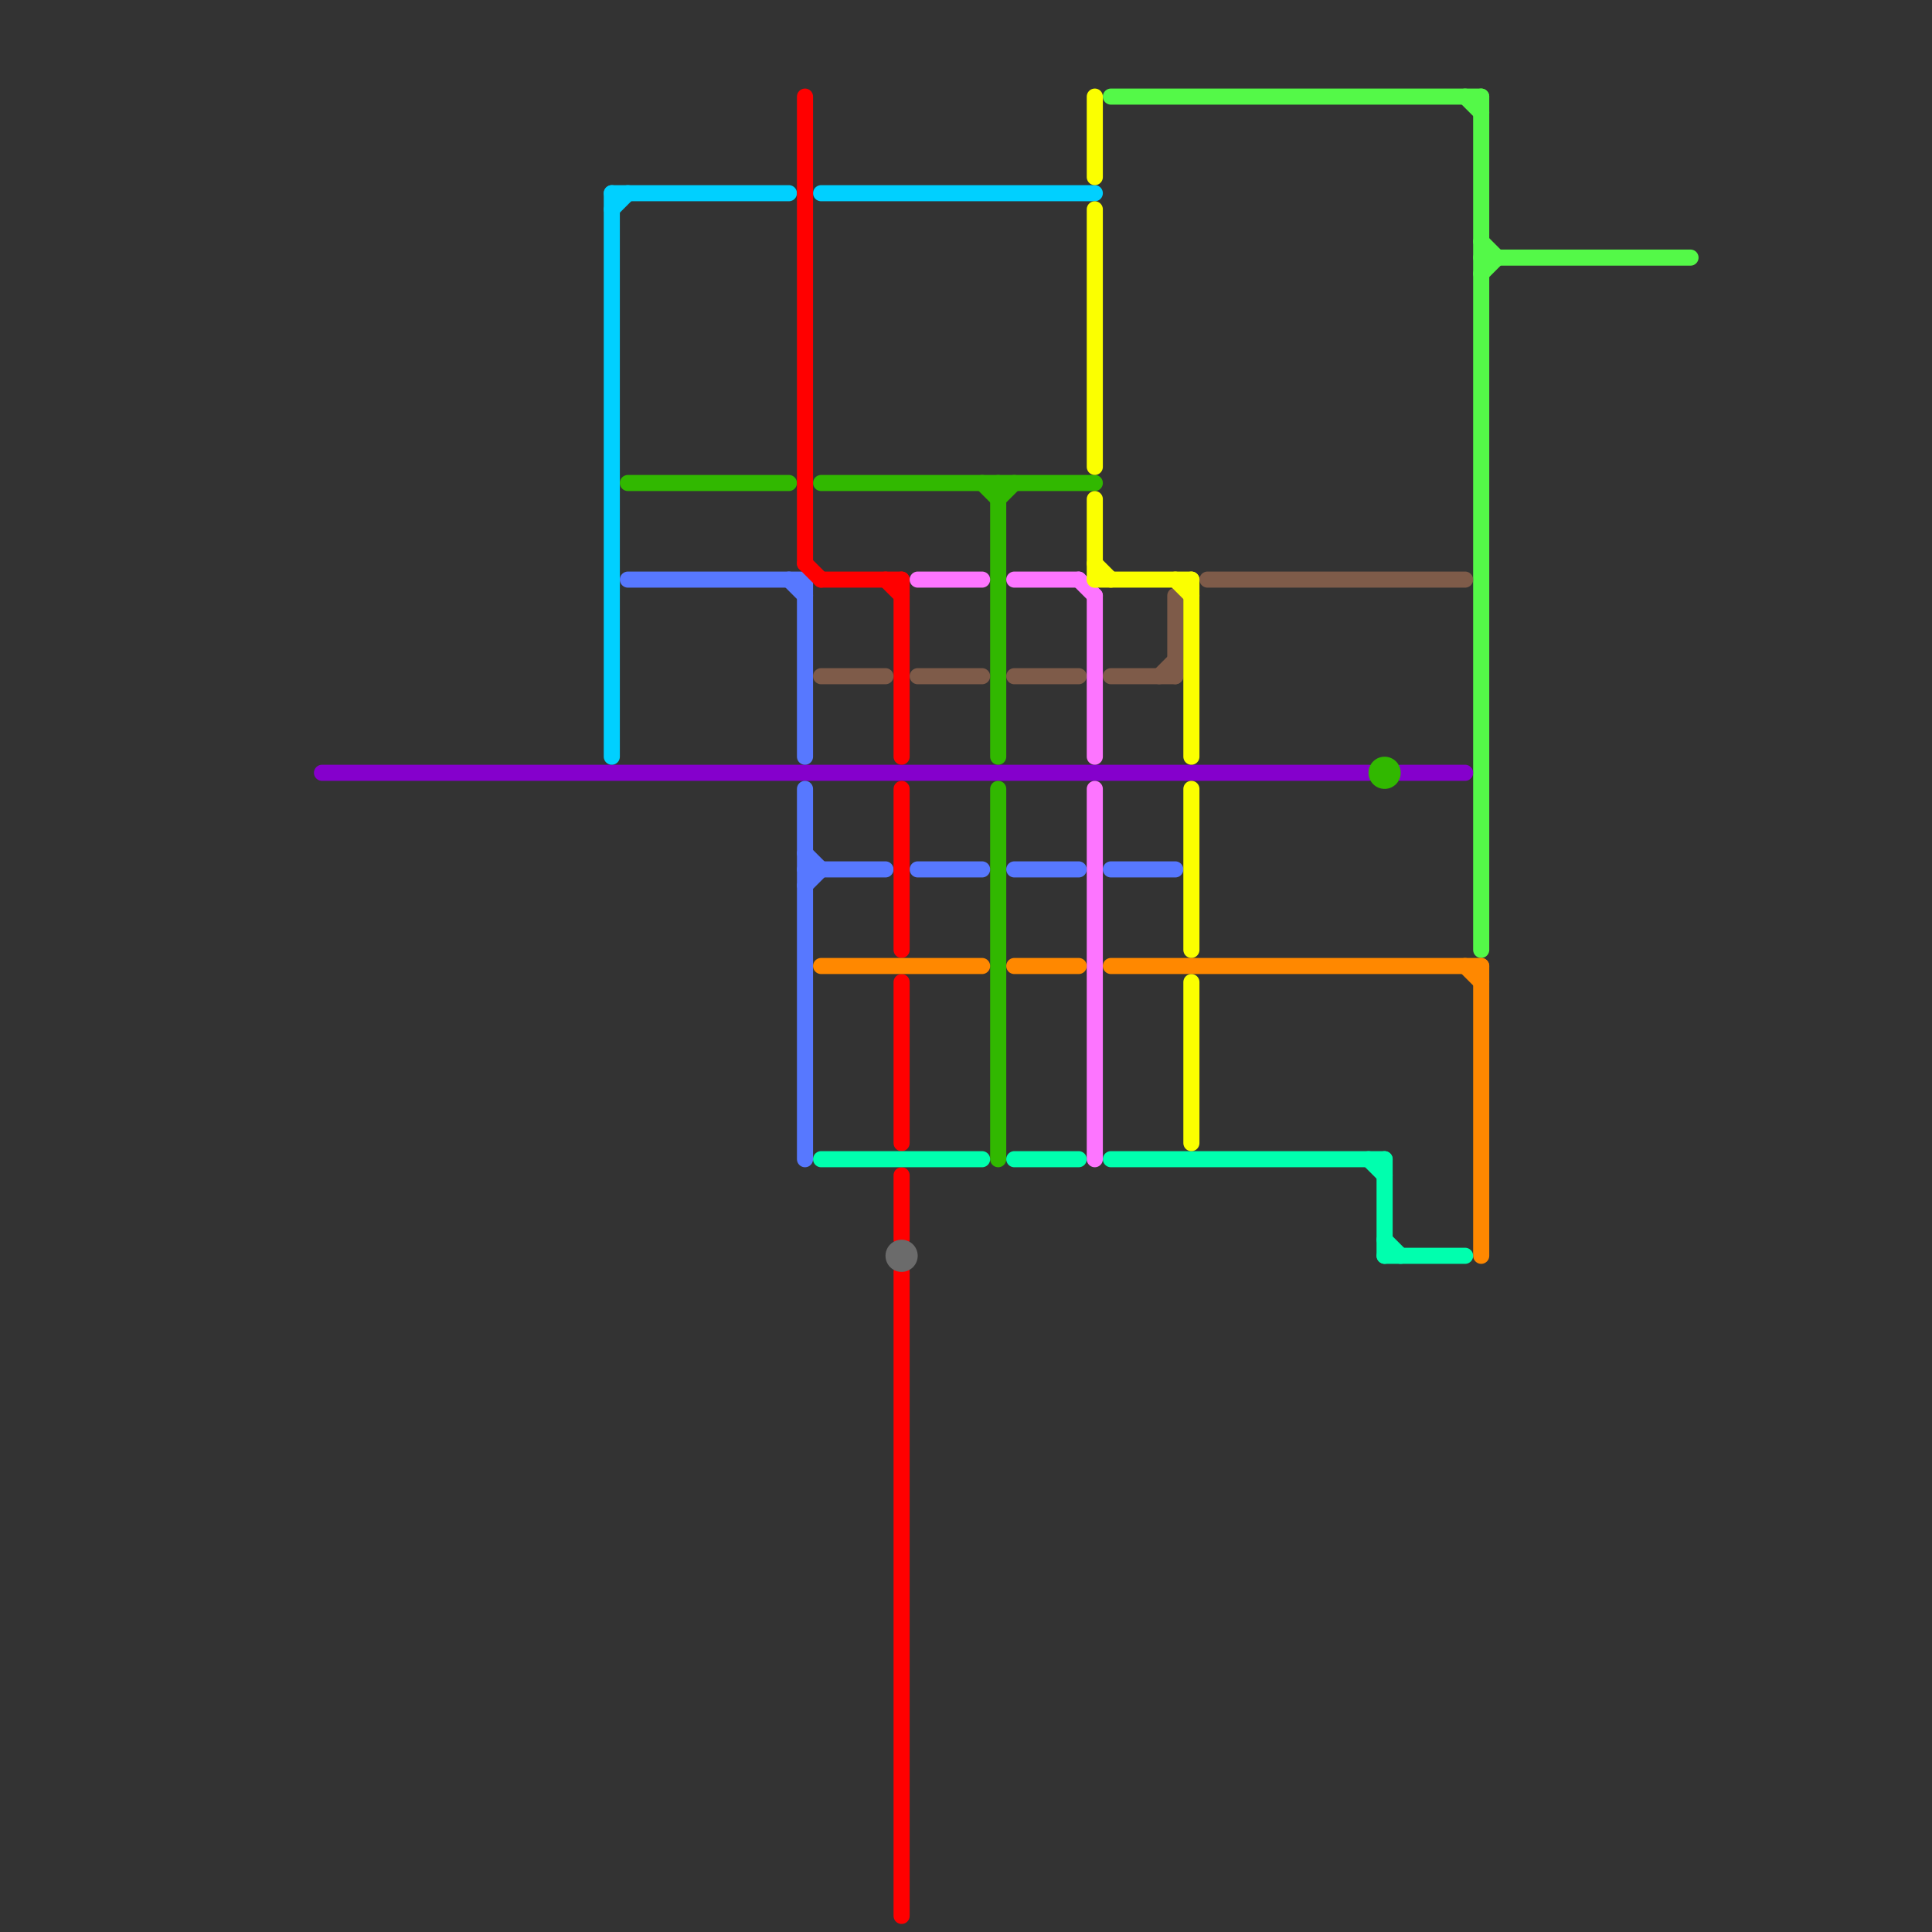
<svg version="1.1" xmlns="http://www.w3.org/2000/svg" viewBox="0 0 120 120">
<rect x="0" y="0" width="120" height="120" fill="#333333" stroke="none"/>
<style>text { font: 1px Helvetica; font-weight: 600; white-space: pre; dominant-baseline: central; } line { stroke-width: 1; fill: none; stroke-linecap: round; stroke-linejoin: round; } .c0 { stroke: #54f948 } .c1 { stroke: #8500cc } .c2 { stroke: #00d0ff } .c3 { stroke: #31b800 } .c4 { stroke: #5778ff } .c5 { stroke: #ff0000 } .c6 { stroke: #7e5b49 } .c7 { stroke: #ff8800 } .c8 { stroke: #00ffae } .c9 { stroke: #6b6b6b } .c10 { stroke: #fd75ff } .c11 { stroke: #fbff00 }</style><defs><g id="wm-xf"><circle r="1.2" fill="#000"/><circle r="0.9" fill="#fff"/><circle r="0.6" fill="#000"/><circle r="0.3" fill="#fff"/></g><g id="wm"><circle r="0.6" fill="#000"/><circle r="0.3" fill="#fff"/></g></defs><line class="c0" x1="92" y1="6" x2="92" y2="59"/><line class="c0" x1="91" y1="6" x2="92" y2="7"/><line class="c0" x1="92" y1="17" x2="93" y2="16"/><line class="c0" x1="92" y1="16" x2="105" y2="16"/><line class="c0" x1="69" y1="6" x2="92" y2="6"/><line class="c0" x1="92" y1="15" x2="93" y2="16"/><line class="c1" x1="20" y1="48" x2="85" y2="48"/><line class="c1" x1="87" y1="48" x2="91" y2="48"/><line class="c2" x1="38" y1="12" x2="49" y2="12"/><line class="c2" x1="51" y1="12" x2="68" y2="12"/><line class="c2" x1="38" y1="12" x2="38" y2="47"/><line class="c2" x1="38" y1="13" x2="39" y2="12"/><line class="c3" x1="39" y1="30" x2="49" y2="30"/><line class="c3" x1="61" y1="30" x2="62" y2="31"/><line class="c3" x1="62" y1="31" x2="63" y2="30"/><line class="c3" x1="62" y1="49" x2="62" y2="72"/><line class="c3" x1="62" y1="30" x2="62" y2="47"/><line class="c3" x1="51" y1="30" x2="68" y2="30"/><circle cx="86" cy="48" r="1" fill="#31b800" /><line class="c4" x1="50" y1="36" x2="50" y2="47"/><line class="c4" x1="39" y1="36" x2="50" y2="36"/><line class="c4" x1="50" y1="55" x2="51" y2="54"/><line class="c4" x1="69" y1="54" x2="73" y2="54"/><line class="c4" x1="63" y1="54" x2="67" y2="54"/><line class="c4" x1="57" y1="54" x2="61" y2="54"/><line class="c4" x1="49" y1="36" x2="50" y2="37"/><line class="c4" x1="50" y1="53" x2="51" y2="54"/><line class="c4" x1="50" y1="54" x2="55" y2="54"/><line class="c4" x1="50" y1="49" x2="50" y2="72"/><line class="c5" x1="55" y1="36" x2="56" y2="37"/><line class="c5" x1="56" y1="79" x2="56" y2="119"/><line class="c5" x1="56" y1="61" x2="56" y2="71"/><line class="c5" x1="56" y1="49" x2="56" y2="59"/><line class="c5" x1="56" y1="73" x2="56" y2="77"/><line class="c5" x1="50" y1="35" x2="51" y2="36"/><line class="c5" x1="51" y1="36" x2="56" y2="36"/><line class="c5" x1="56" y1="36" x2="56" y2="47"/><line class="c5" x1="50" y1="6" x2="50" y2="35"/><line class="c6" x1="75" y1="36" x2="91" y2="36"/><line class="c6" x1="69" y1="42" x2="73" y2="42"/><line class="c6" x1="63" y1="42" x2="67" y2="42"/><line class="c6" x1="73" y1="37" x2="73" y2="42"/><line class="c6" x1="72" y1="42" x2="73" y2="41"/><line class="c6" x1="57" y1="42" x2="61" y2="42"/><line class="c6" x1="51" y1="42" x2="55" y2="42"/><line class="c7" x1="51" y1="60" x2="61" y2="60"/><line class="c7" x1="63" y1="60" x2="67" y2="60"/><line class="c7" x1="91" y1="60" x2="92" y2="61"/><line class="c7" x1="92" y1="60" x2="92" y2="78"/><line class="c7" x1="69" y1="60" x2="92" y2="60"/><line class="c8" x1="86" y1="77" x2="87" y2="78"/><line class="c8" x1="63" y1="72" x2="67" y2="72"/><line class="c8" x1="86" y1="72" x2="86" y2="78"/><line class="c8" x1="86" y1="78" x2="91" y2="78"/><line class="c8" x1="51" y1="72" x2="61" y2="72"/><line class="c8" x1="85" y1="72" x2="86" y2="73"/><line class="c8" x1="69" y1="72" x2="86" y2="72"/><circle cx="56" cy="78" r="1" fill="#6b6b6b" /><line class="c10" x1="57" y1="36" x2="61" y2="36"/><line class="c10" x1="68" y1="37" x2="68" y2="47"/><line class="c10" x1="68" y1="49" x2="68" y2="72"/><line class="c10" x1="63" y1="36" x2="67" y2="36"/><line class="c10" x1="67" y1="36" x2="68" y2="37"/><line class="c11" x1="74" y1="49" x2="74" y2="59"/><line class="c11" x1="68" y1="6" x2="68" y2="11"/><line class="c11" x1="73" y1="36" x2="74" y2="37"/><line class="c11" x1="68" y1="36" x2="74" y2="36"/><line class="c11" x1="68" y1="35" x2="69" y2="36"/><line class="c11" x1="74" y1="61" x2="74" y2="71"/><line class="c11" x1="68" y1="13" x2="68" y2="29"/><line class="c11" x1="74" y1="36" x2="74" y2="47"/><line class="c11" x1="68" y1="31" x2="68" y2="36"/>
</svg>
